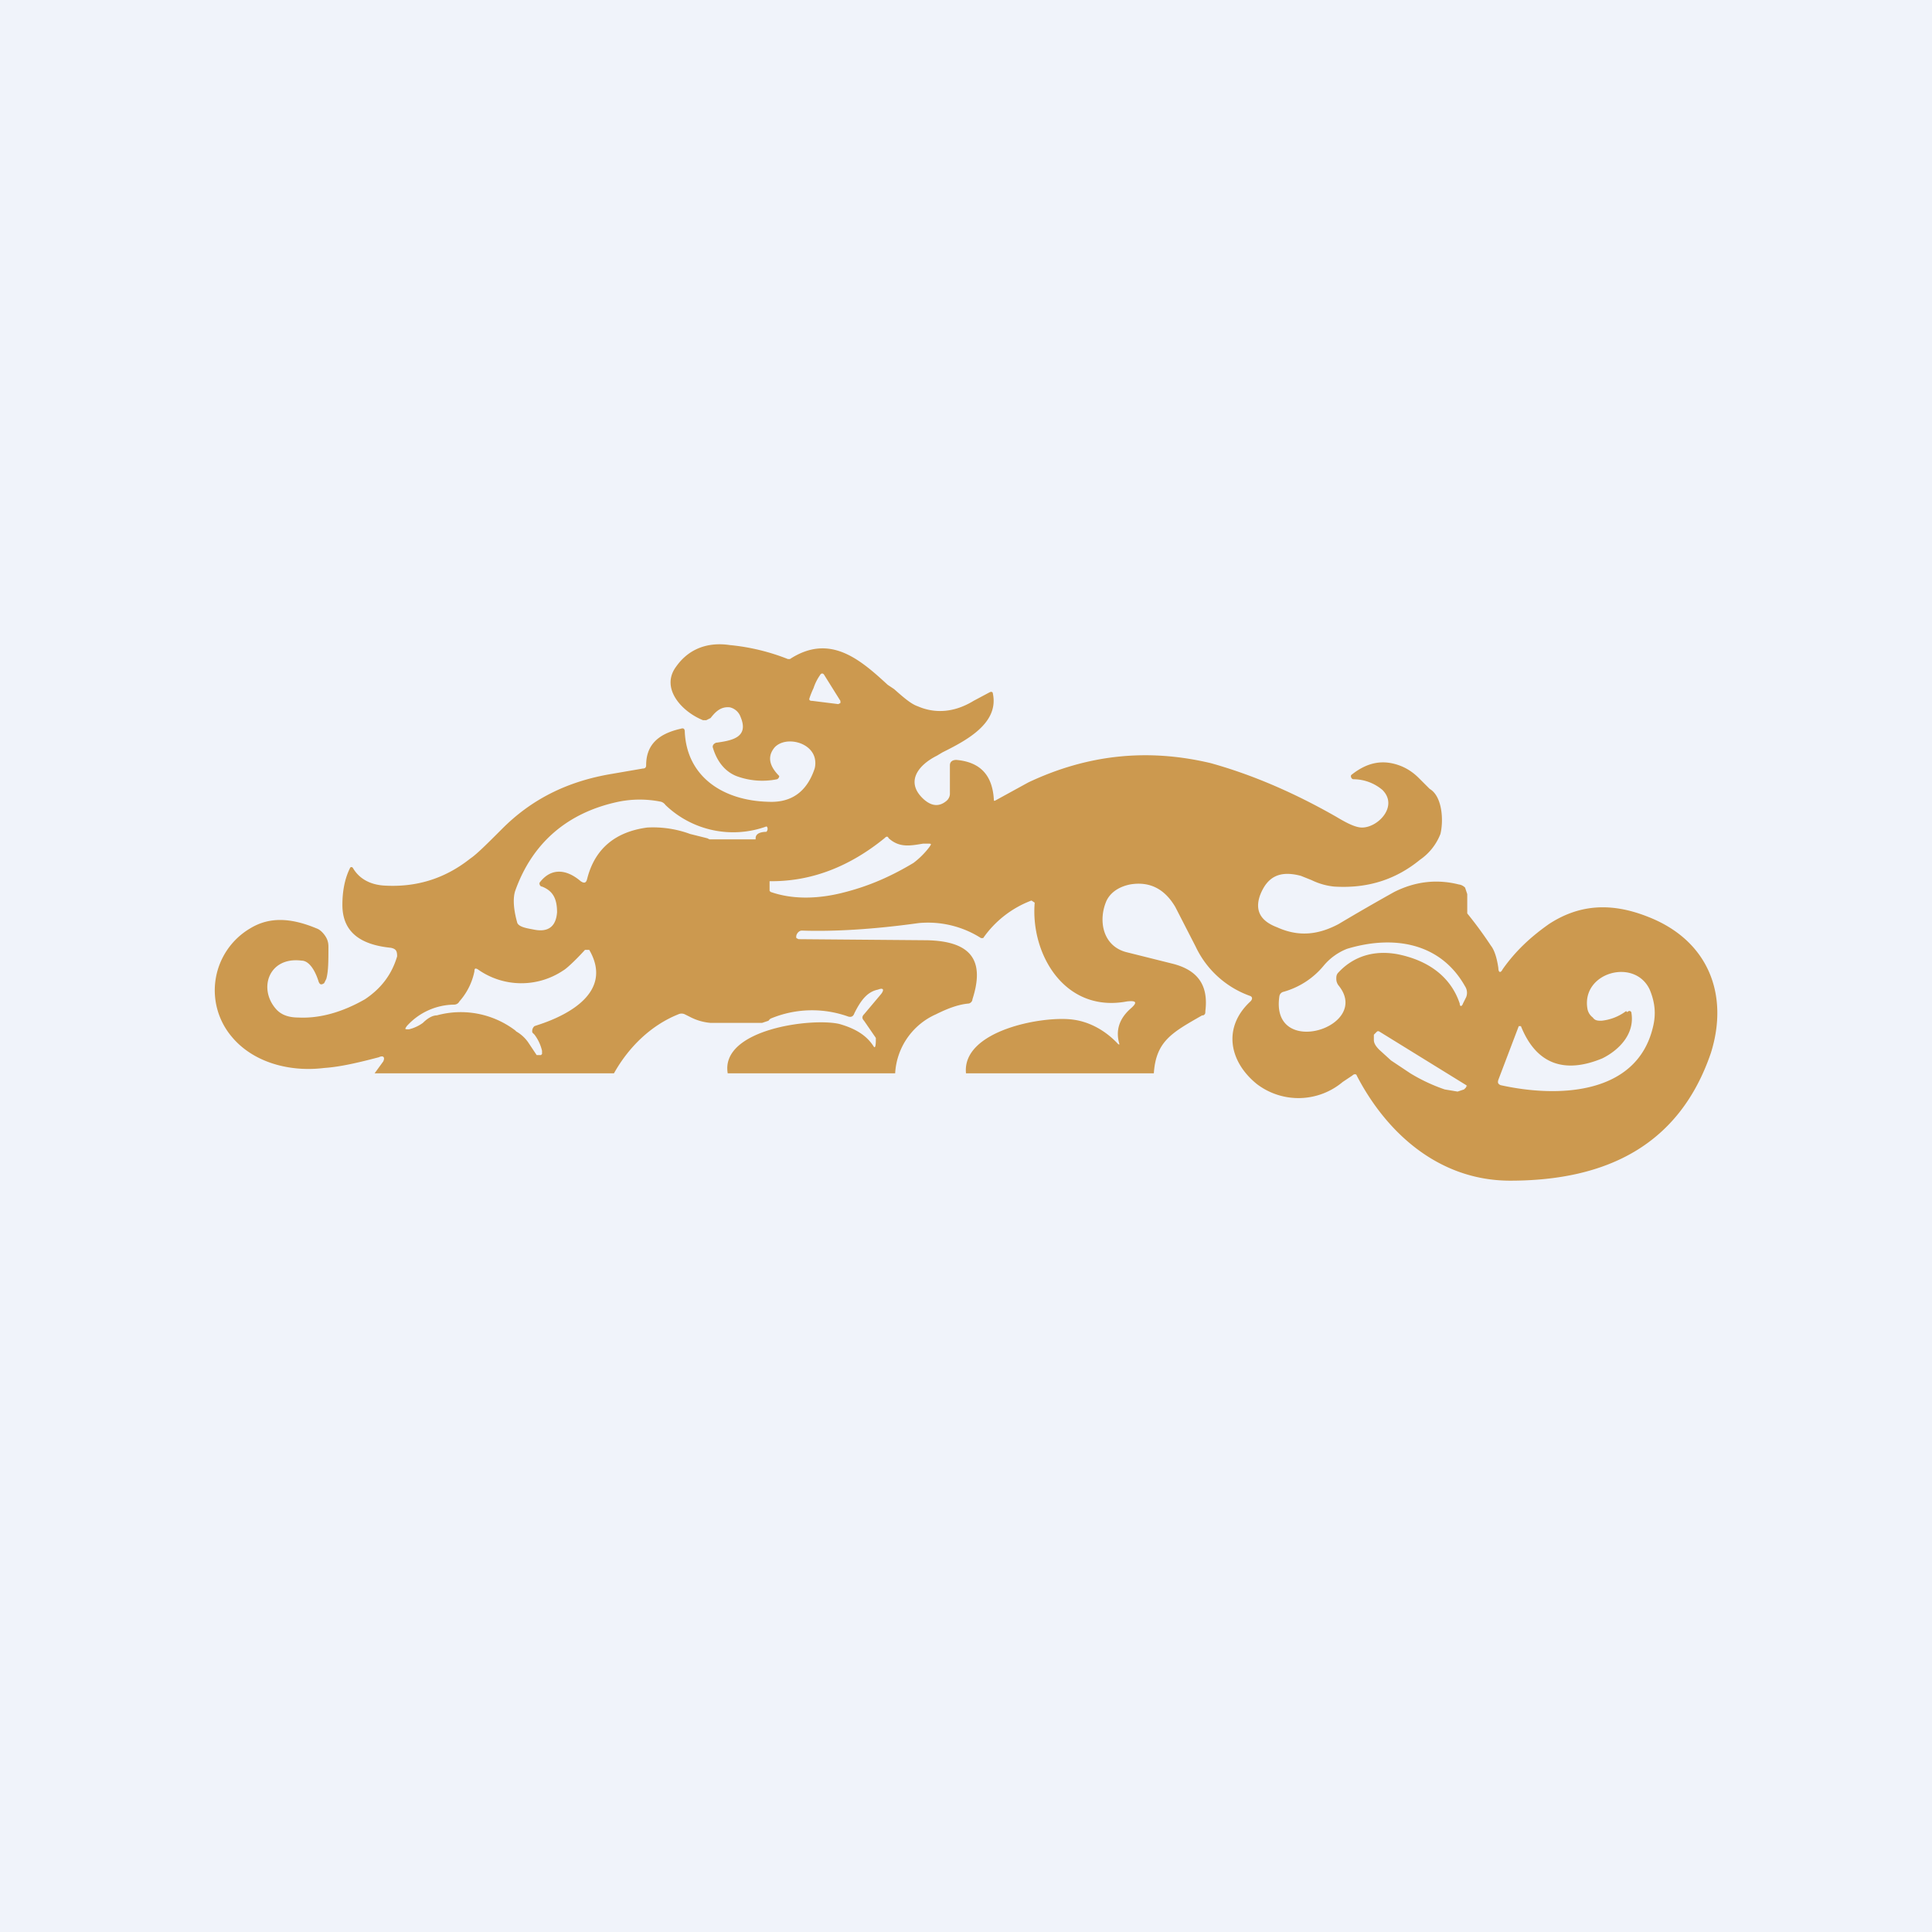 <!-- by TradingView --><svg width="18" height="18" viewBox="0 0 18 18" xmlns="http://www.w3.org/2000/svg"><path fill="#F0F3FA" d="M0 0h18v18H0z"/><path fill-rule="evenodd" d="M7.9 9.47a1 1 0 0 0-.72.02.07.07 0 0 0-.02.02l-.06.02h-.48a.5.5 0 0 1-.18-.05l-.06-.03a.07.07 0 0 0-.06 0c-.25.1-.46.3-.6.55H3.49l.08-.11c.02-.04 0-.06-.04-.04-.19.05-.36.09-.51.1-.32.04-.66-.05-.86-.29a.67.67 0 0 1 .17-1.01c.18-.11.38-.1.62 0 .03.01.06.04.08.07.02.03.03.06.03.1 0 .13 0 .23-.02.3l-.02.04c-.03.02-.04.01-.05-.01-.04-.13-.1-.2-.16-.2-.31-.04-.41.27-.23.46.04.04.1.07.2.07.2.01.41-.05.62-.17.15-.1.25-.23.3-.4 0-.05-.01-.07-.06-.08-.3-.03-.45-.16-.45-.4 0-.12.02-.24.07-.34 0-.01.02-.02.03 0 .06.1.16.15.28.16.3.02.57-.06.81-.25.06-.04.15-.13.3-.28.27-.27.6-.44 1.02-.51l.29-.05c.02 0 .03-.01.03-.03 0-.18.1-.29.32-.34.03-.01.04 0 .04.03.02.42.36.64.78.65.22.01.36-.1.43-.31a.2.2 0 0 0 0-.1c-.04-.15-.27-.2-.37-.1-.07.08-.06.17.04.27 0 0 0 .02-.02.03a.69.69 0 0 1-.38-.03c-.1-.04-.18-.13-.22-.27 0-.02.01-.03.03-.04.15-.02.31-.05.23-.24a.14.14 0 0 0-.1-.09c-.09-.01-.14.05-.18.1l-.04.02h-.03c-.2-.08-.4-.3-.25-.5.12-.17.3-.23.5-.2a1.98 1.98 0 0 1 .54.13h.02c.37-.24.65 0 .91.24l.06.04c.09.08.16.14.22.16.16.07.34.06.52-.05l.15-.08c.02-.01.03 0 .03.01.06.28-.25.44-.47.55l-.05.03c-.18.09-.3.25-.12.41.07.06.14.07.21.01a.09.09 0 0 0 .03-.06v-.27c0-.03.02-.05.06-.05.23.02.34.15.35.38h.01l.31-.17c.55-.26 1.11-.32 1.7-.18.36.1.75.26 1.17.5.1.06.18.1.24.1.15 0 .34-.2.19-.35a.42.42 0 0 0-.27-.1c-.02 0-.03-.03-.02-.04.15-.12.3-.15.47-.08.07.03.12.07.16.11l.1.1c.12.07.13.3.1.42a.52.52 0 0 1-.19.24c-.22.18-.48.27-.8.25a.62.62 0 0 1-.21-.06l-.1-.04c-.19-.05-.31 0-.38.18-.05.14 0 .24.16.3.2.09.38.07.57-.03a21 21 0 0 1 .52-.3c.2-.1.4-.12.6-.07a.1.1 0 0 1 .06.03l.02.06v.18a3.75 3.75 0 0 1 .22.3c.04.05.06.14.07.21 0 .04.02.05.04.01.12-.17.26-.3.43-.42.29-.19.59-.2.92-.07.57.22.76.73.59 1.27-.29.85-.96 1.19-1.87 1.19-.66 0-1.15-.44-1.43-.98 0-.01-.02-.02-.04 0l-.09.06a.64.64 0 0 1-.8.02c-.26-.21-.32-.53-.06-.77.02-.02.02-.04 0-.05a.89.89 0 0 1-.51-.46l-.19-.37c-.1-.17-.24-.24-.42-.21-.1.02-.18.07-.22.15-.08.18-.04.42.18.48l.44.11c.23.06.33.2.3.44 0 .02 0 .03-.02.04h-.01c-.28.16-.43.24-.45.54H9c-.04-.4.72-.54 1-.5.15.02.3.1.42.23h.01c-.04-.13 0-.24.1-.33.07-.06.06-.08-.03-.07-.58.11-.9-.44-.86-.92l-.03-.02a.96.96 0 0 0-.45.35h-.02a.92.92 0 0 0-.58-.14c-.43.06-.8.08-1.09.07-.03 0-.06.04-.05.07l.02.01 1.2.01c.4.01.54.18.42.55 0 .02-.02.04-.04.04-.1.01-.2.05-.3.1a.64.64 0 0 0-.38.55H6.78c-.07-.41.78-.52 1.04-.46.14.04.25.1.32.21.02.03.02-.05.02-.06v-.02l-.11-.16c-.02-.02-.02-.04 0-.06l.16-.19c.03-.04.02-.06-.03-.04-.1.02-.16.1-.22.22-.01.03-.03.04-.06.03ZM7.17 8.3v-.09h.02c.38 0 .73-.14 1.05-.4.02-.02.03-.02.04 0 .1.09.2.07.32.05h.04c.04 0 .04 0 .02.03a.75.75 0 0 1-.15.15c-.2.12-.4.21-.63.27-.26.07-.5.07-.7 0Zm-.13-.48v-.01c0-.05.06-.06.1-.06.02-.02.01-.05 0-.05a.91.91 0 0 1-.94-.2.08.08 0 0 0-.04-.03.99.99 0 0 0-.4 0c-.47.1-.8.38-.96.83-.02.06-.02.16.02.3.02.04.1.05.15.06.14.03.21-.03.22-.16 0-.13-.04-.2-.14-.24-.02 0-.03-.03-.02-.04.1-.13.24-.13.38-.01.03.02.05.02.06-.02.07-.28.26-.44.56-.48a1 1 0 0 1 .4.06l.16.04.02.01h.43Zm.6-1.53a.45.45 0 0 0-.06.12.87.87 0 0 0-.04.1c0 .01 0 .02.03.02l.24.03.02-.01v-.02l-.15-.24c-.01-.02-.03-.02-.04 0ZM4.8 9.6a.84.84 0 0 0-.73-.14c-.05 0-.1.04-.13.07a.37.37 0 0 1-.13.06c-.04 0-.04 0-.02-.03a.6.6 0 0 1 .44-.2c.02 0 .04-.01.05-.03a.6.6 0 0 0 .14-.28c0-.03.01-.03.03-.02a.7.7 0 0 0 .8.01c.02-.01.1-.08.2-.19h.04c.22.38-.17.6-.48.7l-.03.01a.06.06 0 0 0-.02.06l.02.02a.4.4 0 0 1 .07.15v.03l-.01.01H5l-.08-.12a.34.34 0 0 0-.11-.1Zm7.65-.48c0-.02 0-.04.02-.06.14-.15.33-.21.55-.17.3.06.5.22.58.46 0 .03.02.03.03 0l.03-.06a.11.11 0 0 0-.01-.1c-.23-.41-.67-.48-1.1-.35a.54.54 0 0 0-.22.16c-.1.12-.23.2-.37.24a.05.05 0 0 0-.04.04c-.09.59.87.29.55-.1a.1.1 0 0 1-.02-.06Zm2.7.3a.46.46 0 0 1-.23.09c-.03 0-.06 0-.08-.03a.13.13 0 0 1-.05-.08c-.06-.34.44-.48.58-.18.05.12.06.23.03.35-.15.63-.88.66-1.42.54-.02-.01-.03-.02-.02-.05l.19-.5h.02c.14.35.4.45.76.3.16-.08.3-.23.27-.42 0-.02-.02-.03-.04-.01Zm-1.48.7-.01-.01-.81-.5a.02.02 0 0 0-.02 0l-.03.03v.05c0 .03.02.06.05.09l.11.1.15.1.03.02a1.63 1.63 0 0 0 .32.15l.12.02.06-.02.02-.02v-.01Z" fill="#CC994F"/></svg>